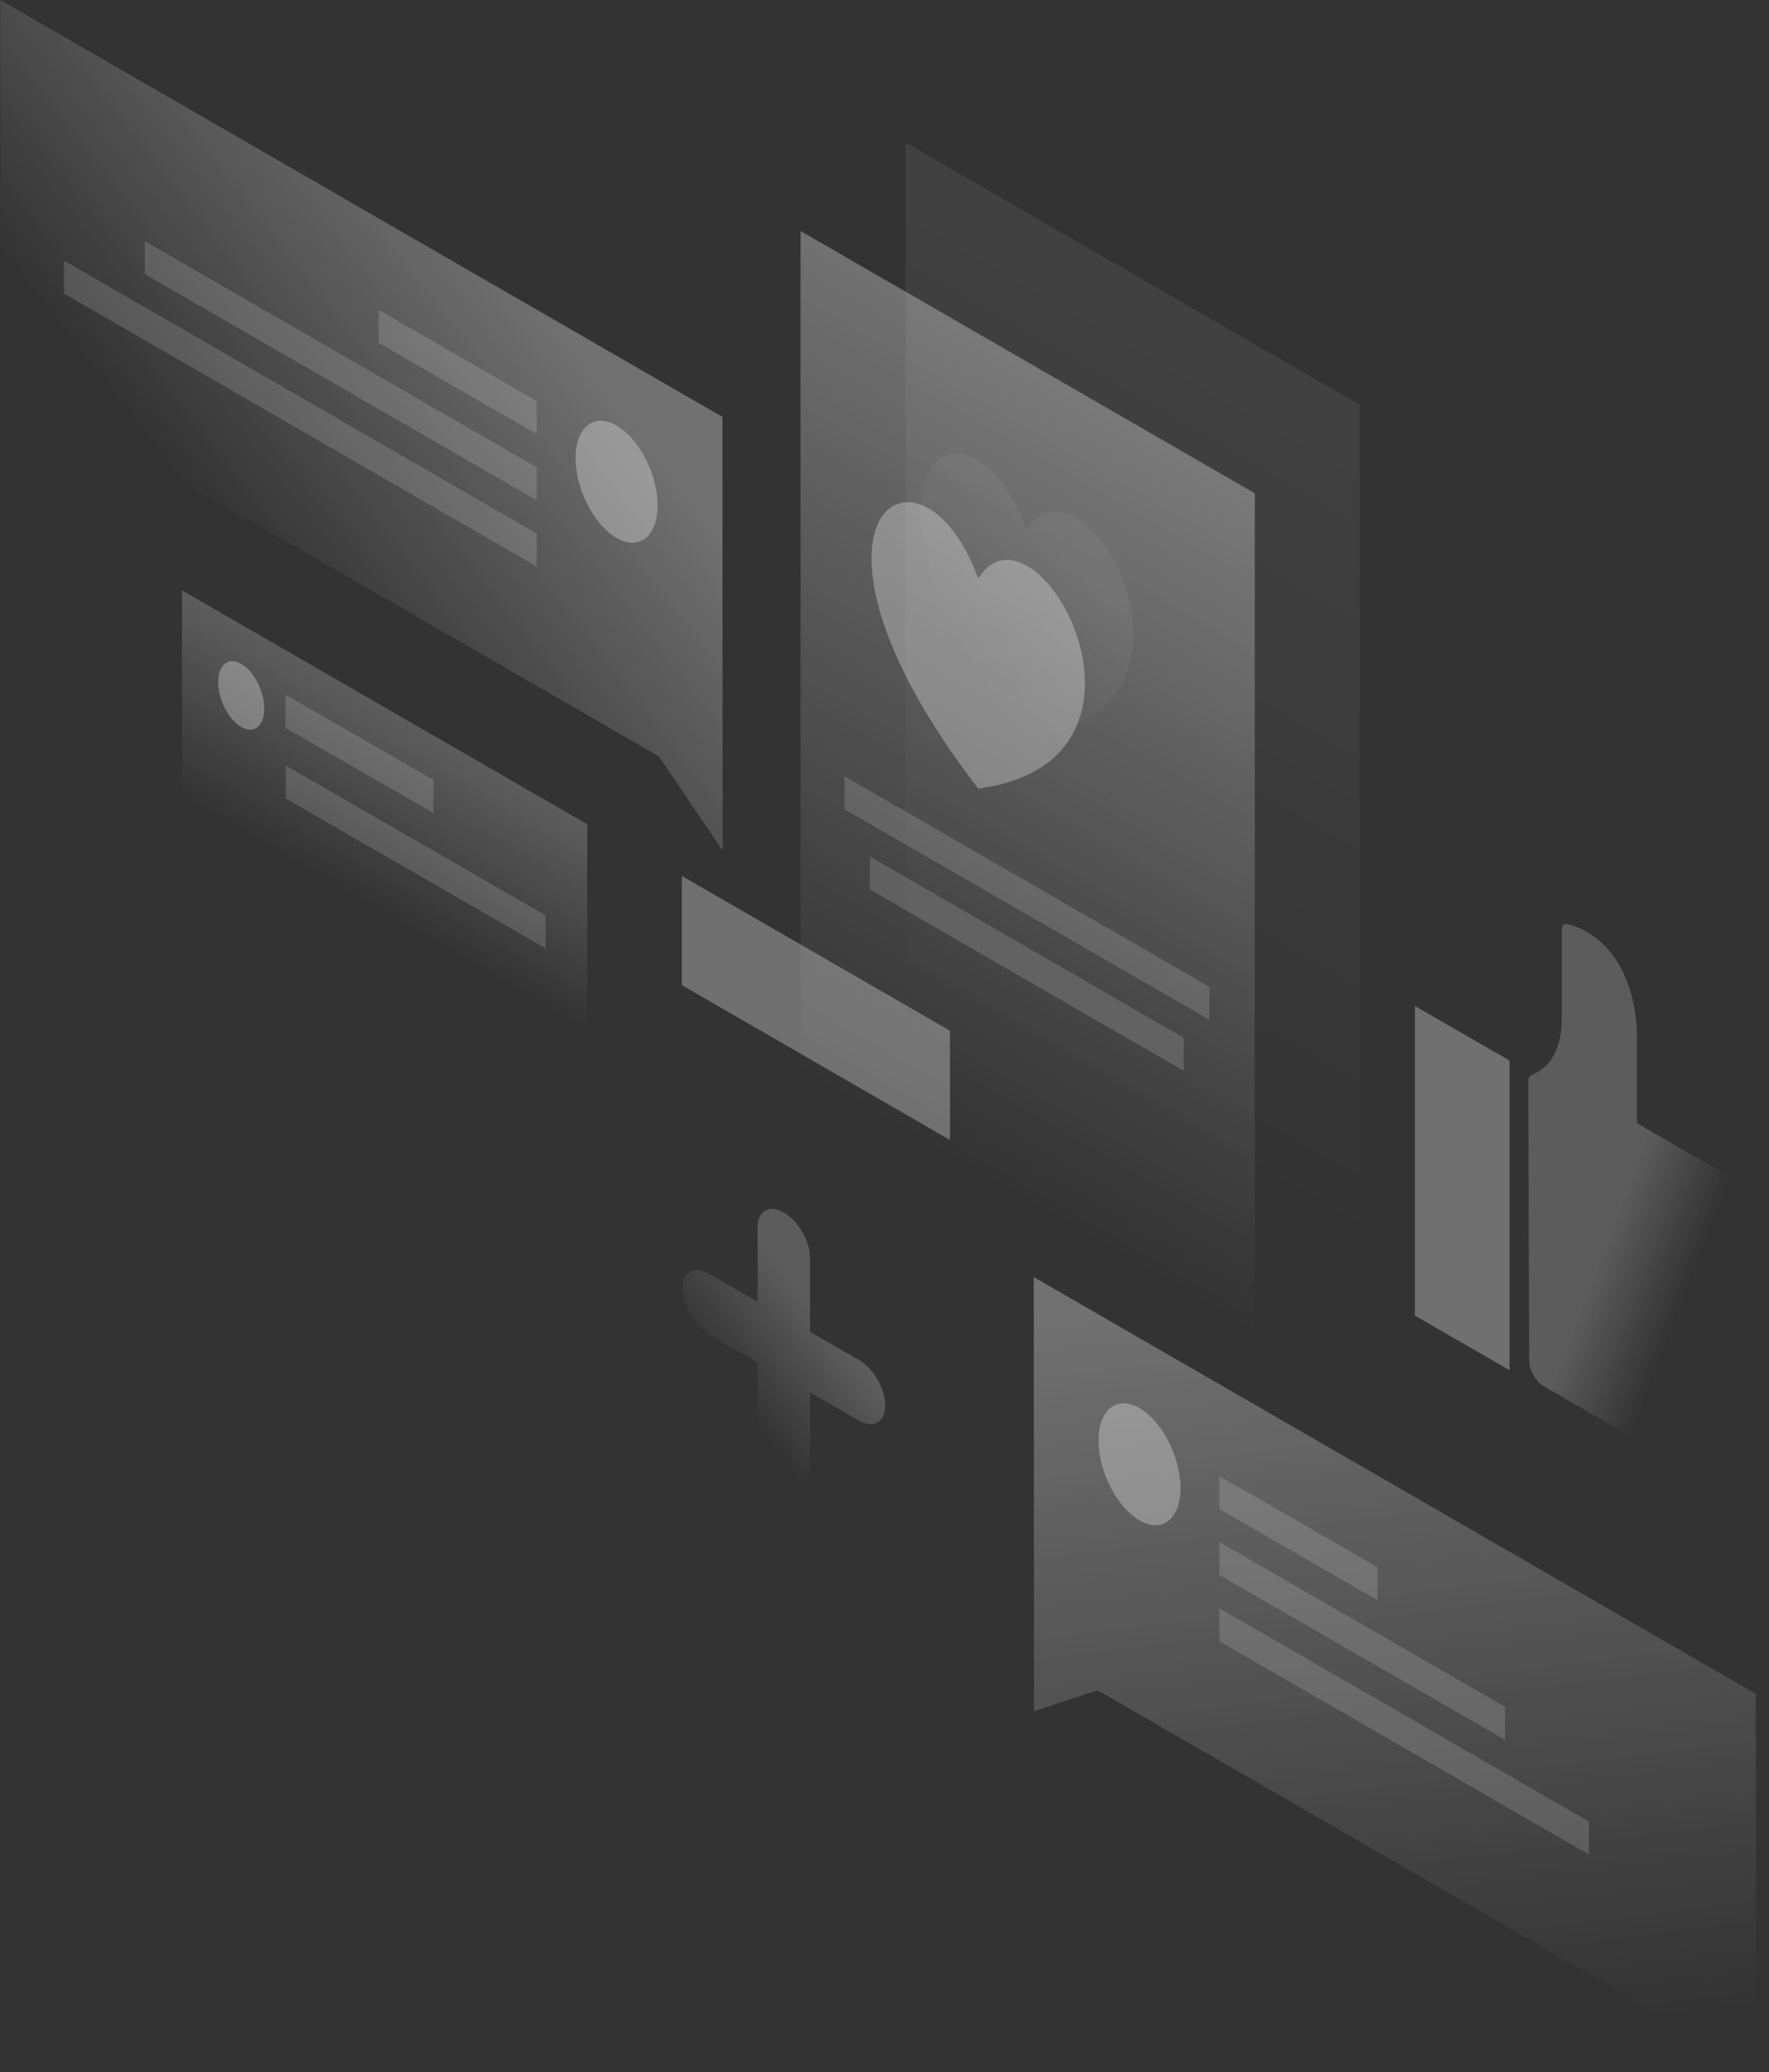 <svg width="537" height="629" viewBox="0 0 537 629" fill="none" xmlns="http://www.w3.org/2000/svg">
<rect x="0" y="0" width="537" height="629" fill="#333333" stroke="none"/>
<path opacity="0.2" d="M178.264 250.201L55.247 179.199V243.277L178.264 314.279V250.201Z" fill="url(#paint0_linear_8694_9794)"/>
<path opacity="0.3" fill-rule="evenodd" clip-rule="evenodd" d="M80.219 215.142C80.219 220.445 77.125 222.875 73.221 220.666C69.39 218.456 66.223 212.343 66.223 207.04C66.223 201.737 69.317 199.306 73.221 201.516C77.125 203.725 80.219 209.839 80.219 215.142Z" fill="white"/>
<path opacity="0.15" d="M86.701 210.87L131.561 236.722V246.739L86.701 220.96V210.87Z" fill="white"/>
<path opacity="0.15" d="M86.775 232.376L165.593 277.821V287.837L86.775 242.393V232.376Z" fill="white"/>
<path opacity="0.07" d="M274.909 43.308L412.805 122.927V419.898L274.909 340.352V43.308Z" fill="url(#paint1_linear_8694_9794)"/>
<path opacity="0.3" d="M243.013 70.118L380.909 149.737V446.708L243.013 367.162V70.118Z" fill="url(#paint2_linear_8694_9794)"/>
<path opacity="0.15" d="M256.346 235.617L367.134 299.548V309.565L256.346 245.634V235.617Z" fill="white"/>
<path opacity="0.15" d="M264.08 259.997L359.326 315.016V325.033L264.08 270.013V259.997Z" fill="white"/>
<path opacity="0.3" fill-rule="evenodd" clip-rule="evenodd" d="M206.992 299.033V265.889L288.389 312.88V346.024L206.992 299.033Z" fill="white"/>
<path opacity="0.2" d="M490.961 291.962C484.626 281.872 475.86 280.546 475.492 280.472C474.608 280.325 474.092 281.135 474.092 282.313V308.976C474.092 318.035 470.998 323.854 464.884 326.358C464.295 326.579 463.927 327.242 463.927 328.126C463.927 340.942 464.148 395.961 464.221 413.122C464.221 415.994 466.21 419.382 468.641 420.782C481.753 428.368 519.395 450.096 519.395 450.096C529.413 455.915 535.821 452.306 536.926 440.374L537 387.564C537 379.536 535.6 371.287 531.181 364.437C528.676 360.533 525.73 357.514 522.636 355.746L496.928 340.942V316.194C497.001 306.472 494.939 298.37 490.961 291.962Z" fill="url(#paint3_linear_8694_9794)"/>
<path opacity="0.3" fill-rule="evenodd" clip-rule="evenodd" d="M429.526 305.367L458.255 321.939V415.921L429.526 399.349V305.367Z" fill="white"/>
<path opacity="0.3" d="M219.293 126.537L0.074 0L0.147 114.236L199.994 229.578L219.367 258.229L219.293 126.537Z" fill="url(#paint4_linear_8694_9794)"/>
<path opacity="0.15" d="M162.942 121.749L114.914 94.055V104.072L162.942 131.766V121.749Z" fill="white"/>
<path opacity="0.15" d="M162.942 141.856L43.977 73.211V83.228L162.942 151.873V141.856Z" fill="white"/>
<path opacity="0.15" d="M162.942 161.964L19.447 79.104V89.121L162.942 171.981V161.964Z" fill="white"/>
<path opacity="0.3" fill-rule="evenodd" clip-rule="evenodd" d="M174.728 139.058C174.728 148.485 180.326 159.312 187.177 163.29C194.027 167.267 199.625 162.848 199.625 153.42C199.625 143.992 194.027 133.165 187.177 129.188C180.326 125.211 174.728 129.63 174.728 139.058Z" fill="white"/>
<path opacity="0.3" d="M313.802 387.638L533.022 514.174L533.096 628.411L333.176 513.069L313.876 519.404L313.802 387.638Z" fill="url(#paint5_linear_8694_9794)"/>
<path opacity="0.15" d="M370.154 448.034L418.182 475.727V485.744L370.154 458.051V448.034Z" fill="white"/>
<path opacity="0.15" d="M370.154 468.067L456.855 518.078V528.095L370.154 478.084V468.067Z" fill="white"/>
<path opacity="0.15" d="M370.154 488.175L482.342 552.916V562.933L370.154 498.192V488.175Z" fill="white"/>
<path opacity="0.3" fill-rule="evenodd" clip-rule="evenodd" d="M358.368 451.643C358.368 461.07 352.77 465.489 345.919 461.512C339.069 457.535 333.47 446.708 333.47 437.28C333.47 427.852 339.069 423.433 345.919 427.411C352.77 431.388 358.295 442.215 358.368 451.643Z" fill="white"/>
<path opacity="0.2" d="M237.93 368.046C242.35 370.55 245.886 376.737 245.886 381.819V404.284L260.765 412.827C265.185 415.332 268.721 421.518 268.721 426.6C268.721 431.683 265.185 433.745 260.765 431.241L245.886 422.697V445.161C245.886 450.243 242.35 452.306 237.93 449.801C233.51 447.297 229.975 441.11 229.975 436.028V413.564L215.095 405.02C210.675 402.516 207.139 396.329 207.139 391.247C207.139 386.165 210.675 384.102 215.095 386.607L229.975 395.15V372.686C229.901 367.604 233.51 365.468 237.93 368.046Z" fill="url(#paint6_linear_8694_9794)"/>
<path opacity="0.05" d="M311.666 224.643C248.464 142.446 294.208 112.69 311.666 160.859C329.198 133.165 374.869 216.173 311.666 224.643Z" fill="url(#paint7_linear_8694_9794)"/>
<path opacity="0.3" d="M296.934 239.374C233.731 157.176 279.476 127.42 296.934 175.59C314.465 147.896 360.136 230.903 296.934 239.374Z" fill="white"/>
<defs>
<linearGradient id="paint0_linear_8694_9794" x1="128.259" y1="222.705" x2="101.7" y2="268.724" gradientUnits="userSpaceOnUse">
<stop stop-color="white"/>
<stop offset="1" stop-color="white" stop-opacity="0"/>
</linearGradient>
<linearGradient id="paint1_linear_8694_9794" x1="354.591" y1="92.892" x2="245.633" y2="281.686" gradientUnits="userSpaceOnUse">
<stop stop-color="white"/>
<stop offset="1" stop-color="white" stop-opacity="0"/>
</linearGradient>
<linearGradient id="paint2_linear_8694_9794" x1="322.695" y1="119.693" x2="213.738" y2="308.487" gradientUnits="userSpaceOnUse">
<stop stop-color="white"/>
<stop offset="1" stop-color="white" stop-opacity="0"/>
</linearGradient>
<linearGradient id="paint3_linear_8694_9794" x1="495.577" y1="356.072" x2="521.834" y2="366.122" gradientUnits="userSpaceOnUse">
<stop stop-color="white"/>
<stop offset="1" stop-color="white" stop-opacity="0"/>
</linearGradient>
<linearGradient id="paint4_linear_8694_9794" x1="154.248" y1="80.766" x2="60.651" y2="154.059" gradientUnits="userSpaceOnUse">
<stop stop-color="white"/>
<stop offset="1" stop-color="white" stop-opacity="0"/>
</linearGradient>
<linearGradient id="paint5_linear_8694_9794" x1="410.623" y1="391.361" x2="438.882" y2="620.596" gradientUnits="userSpaceOnUse">
<stop stop-color="white"/>
<stop offset="1" stop-color="white" stop-opacity="0"/>
</linearGradient>
<linearGradient id="paint6_linear_8694_9794" x1="246.206" y1="396.77" x2="218.611" y2="418.551" gradientUnits="userSpaceOnUse">
<stop stop-color="white"/>
<stop offset="1" stop-color="white" stop-opacity="0"/>
</linearGradient>
<linearGradient id="paint7_linear_8694_9794" x1="319.173" y1="164.18" x2="284.087" y2="194.184" gradientUnits="userSpaceOnUse">
<stop stop-color="white"/>
<stop offset="1" stop-color="white" stop-opacity="0"/>
</linearGradient>
</defs>
</svg>

